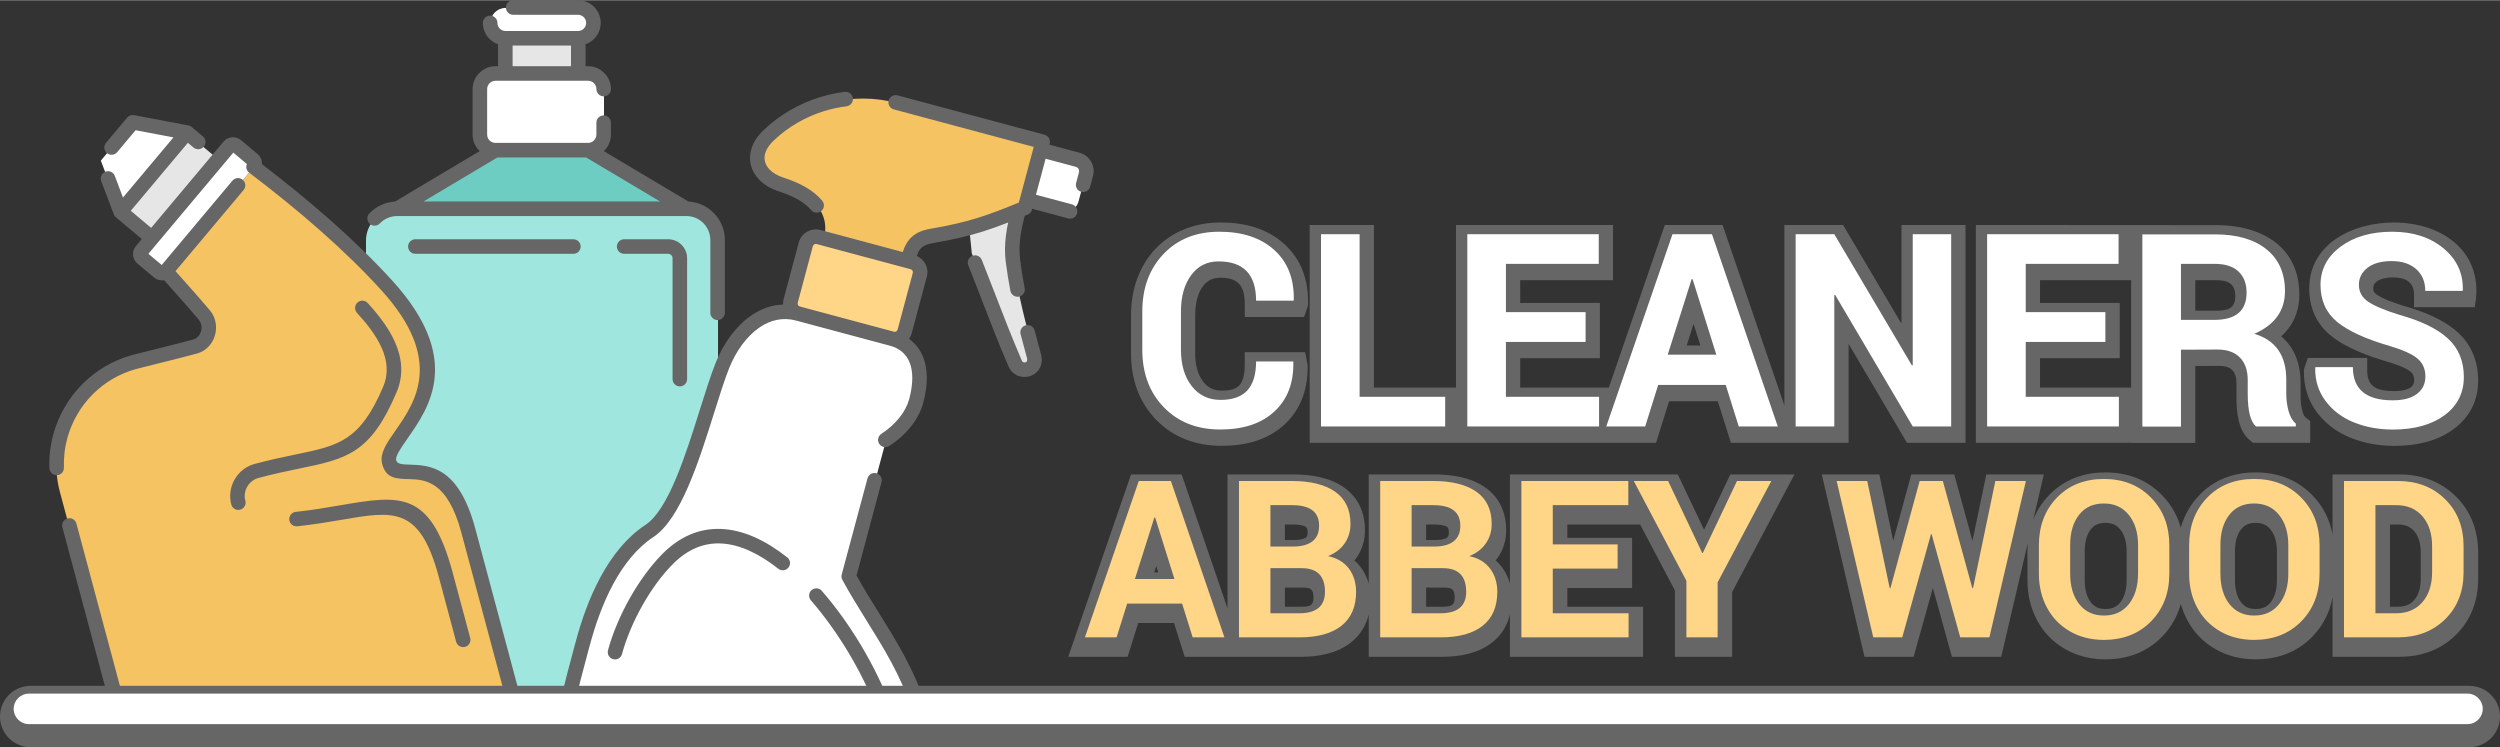 <?xml version="1.0" encoding="UTF-8"?>
<!DOCTYPE svg PUBLIC "-//W3C//DTD SVG 1.1//EN" "http://www.w3.org/Graphics/SVG/1.1/DTD/svg11.dtd">
<!-- Creator: CorelDRAW 2018 (64-Bit) -->
<svg xmlns="http://www.w3.org/2000/svg" xml:space="preserve" width="291px" height="87px" version="1.1" style="shape-rendering:geometricPrecision; text-rendering:geometricPrecision; image-rendering:optimizeQuality; fill-rule:evenodd; clip-rule:evenodd"
viewBox="0 0 4812.2 1437.8"
 xmlns:xlink="http://www.w3.org/1999/xlink">
 <rect x="0" y="0" width="4812.2" height="1437.8" fill="#333333" stroke="none"/>
 <defs>
  <style type="text/css">
   <![CDATA[
    .fil0 {fill:#666666}
    .fil6 {fill:#6ECDC2}
    .fil5 {fill:#9FE6DE}
    .fil4 {fill:#E6E6E6}
    .fil7 {fill:#F6C362}
    .fil8 {fill:#FFD587}
    .fil3 {fill:white}
    .fil9 {fill:#666666;fill-rule:nonzero}
    .fil2 {fill:#FFD587;fill-rule:nonzero}
    .fil1 {fill:white;fill-rule:nonzero}
   ]]>
  </style>
 </defs>
 <g id="Layer_x0020_1">
  <g id="_2809949420400">
   <path class="fil0" d="M4102.1 851.9l-298.8 0 0 -419.3c154.7,0 308.8,0.3 463.3,0.3 85.1,0 159.3,40.3 159.3,134 0,33.6 -12.9,60.3 -34.9,80.1 25.2,21 37.4,52.1 37.4,90.1l0 27.5c0,9.1 1.1,18.2 3.6,27 0.9,3.1 2.9,8.9 5.6,11l9.2 7.4 0 41.9 -109.9 0 -6.8 -5.5c-22.5,-18.3 -25.2,-55.6 -25.2,-82.4l0 -26.3c0,-9 -1.5,-19.1 -8.1,-25.9 -6.4,-6.5 -16.3,-8 -25.1,-7.9l-46 0.2 0 148.1 -123.6 0 0 -0.3zm0 -106.3l0 -206.7 -175.3 0 0 43.7 153.4 0 0 106.5 -153.4 0 0 56.5 175.3 0zm-667.4 34.3l0 -347.3 113 0 112.4 190 0 -190 123.3 0 0 419.3 -112.7 0 -112.4 -190.5 0 190.5 -226.5 0 -25.2 -80 -93.8 0 -25.1 80 -666.7 0 0 -419.3 123.6 0 0 313 158 0 0 -313 302.3 0 0 106.3 -178.7 0 0 43.7 153.4 0 0 106.5 -153.4 0 0 56.5 170.6 0 107.8 -313 111.1 0 119 347.3zm-1038.7 -102.4l116.2 0 4.7 23.4 0.1 2.2c0.8,43.5 -12,83.4 -44.3,113.4 -33.1,30.8 -76.8,41.2 -121,41.2 -48.5,0 -92,-15 -126.1,-50 -34.2,-35.1 -48.5,-79.6 -48.5,-128.1l0 -73.5c0,-102.8 68.2,-178.3 172.9,-178.3 44.7,0 88.3,10.8 122.1,41.5 33.3,30.1 46.6,70.4 45.7,114.7l-0.1 4 -7.6 21.8 -114.1 0 0 -24.6c0,-35.1 -11.8,-51.1 -47.7,-51.1 -37.2,0 -47.7,41 -47.7,71.4l0 74.1c0,19.2 3.5,39.2 15.5,54.8 9.3,12.1 21,17.1 36.2,17.1 11,0 25.5,-1.6 33.4,-10.3 8.7,-9.6 10.3,-26.8 10.3,-39.1l0 -24.6zm2212.5 74.8l0.6 0c9.6,0 23.3,-1.1 31.3,-7.2 4.9,-3.8 6.6,-7.9 6.6,-14.1 0,-6.3 -1.6,-11.3 -6.4,-15.5 -10,-8.7 -31.7,-15.7 -44.1,-19.4 -36.8,-10.7 -80.6,-26.4 -110.5,-51 -28,-23.1 -41,-54.3 -41,-90.3 0,-87.2 85.8,-127 162.6,-127 95.6,0 176.8,59 155.8,163.1l-116.7 0 0 -24.6c0,-24.5 -18,-32.8 -40.1,-32.8 -13.3,0 -38.4,3.2 -38.4,21 0,5.6 2,8.7 6.5,11.9 13.3,9.4 38.5,17.6 53.1,22.2 36.2,10.1 75.6,25.5 103.7,51.2 26.6,24.5 38.6,56.4 38.6,92.3 0,38.6 -16.1,70.4 -47,93.3 -33,24.5 -74,32.4 -114.3,32.4 -28.8,0 -57.2,-4.7 -84,-15.5 -26,-10.5 -48.1,-26.7 -65,-49.1 -17.4,-23.1 -25.5,-49.9 -25,-78.8l0 -3.7 7.4 -22.2 114.4 0 0 24.6c0,33.2 21.9,39.2 51.9,39.2zm-1348.6 -129.5l-13.2 41.7 26.3 0 -13.1 -41.7zm965.8 -83.9l0 58.7 39.4 0c22.3,0 37.6,-3.5 37.6,-27.9 0,-23.9 -14.1,-30.8 -36.1,-30.8l-40.9 0z"/>
   <path class="fil1" d="M2417.8 695.3l71.4 0 0.3 1.4c0.8,40.1 -11.4,71.7 -36.4,94.9 -24.8,23.1 -59.6,34.7 -104.3,34.7 -44.6,0 -80.7,-14.2 -108.4,-42.6 -27.7,-28.5 -41.6,-65.5 -41.6,-111l0 -73.5c0,-45.2 13.6,-82.1 40.7,-110.6 27.1,-28.6 63,-43 107.6,-43 44.6,0 79.8,11.7 105.7,35.1 25.8,23.3 38.3,55.3 37.6,96l-0.6 1.6 -72 0c0,-50.4 -24.1,-75.6 -72.3,-75.6 -22.1,0 -39.7,8.8 -52.8,26.7 -13,17.8 -19.5,40.8 -19.5,69.3l0 74c0,28.8 6.8,52.1 20.6,69.9 13.7,17.7 32.3,26.7 55.6,26.7 23.3,0 40.6,-6.2 51.7,-18.4 11.1,-12.3 16.7,-30.8 16.7,-55.6zm199.3 -244.9l0 312.9 164.7 0 0 57.1 -239 0 0 -370 74.3 0zm435 150l0 57.3 -153.4 0 0 105.6 179.3 0 0 57.1 -253.6 0 0 -370 253 0 0 57.1 -178.7 0 0 92.9 153.4 0zm294.8 220l-25.1 -79.9 -130 0 -25 79.9 -74.9 0 127.4 -370 76 0 126.7 370 -75.1 0zm-90.7 -283.5l-46 145.3 93.5 0 -45.7 -145.3 -1.8 0zm499.6 -86.5l0 370 -74 0 -149.3 -253.1 -1.7 0.3 0 252.8 -74.4 0 0 -370 74.4 0 149.4 252.5 1.6 -0.3 0 -252.2 74 0zm296.8 150l0 57.3 -153.3 0 0 105.6 179.3 0 0 57.1 -253.6 0 0 -370 253 0 0 57.1 -178.7 0 0 92.9 153.3 0zm145.5 220.3l-74.3 0 0 -370 139.9 0c42.3,0 75.3,9.6 99.1,28.8 23.7,19.2 35.5,46 35.5,80.5 0,37.4 -19.6,64.9 -59,82.1 41.1,12.3 61.5,41.7 61.5,88.2l0 27.4c0,11.9 1.6,23.1 4.6,33.8 3.1,10.6 7.6,18.5 13.8,23.5l0 5.4 -76.5 0c-10.7,-8.7 -16.1,-29.8 -16.1,-63.3l0 -26.3c0,-18.4 -5,-32.7 -15.1,-43.1 -10,-10.2 -24.3,-15.3 -42.8,-15.3l-70.6 0.3 0 148zm0 -313.2l0 107.8 64.1 0c41.5,0 62.2,-17.5 62.2,-52.5 0,-17.3 -5.2,-30.8 -15.6,-40.7 -10.3,-9.7 -25.4,-14.6 -45.1,-14.6l-65.6 0zm407.5 262.6l0.6 0c19.9,0 35.3,-4.1 46.1,-12.3 10.8,-8.2 16.3,-19.4 16.3,-33.6 0,-14.2 -5,-25.6 -14.8,-34.1 -9.9,-8.6 -27.7,-16.7 -53.3,-24.4 -46.5,-13.4 -80.4,-29 -101.8,-46.5 -21.3,-17.6 -32,-41.4 -32,-71.2 0,-29.8 12.9,-54.4 38.6,-73.6 25.9,-19.2 58.9,-28.8 99.3,-28.8 40.4,0 73.4,10.7 99,32.1 25.6,21.3 37.9,48.1 37,80.3l-0.3 1.4 -72 0c0,-17.5 -5.7,-31.4 -17.4,-41.8 -11.6,-10.3 -27.3,-15.5 -47.2,-15.5 -20,0 -35.5,4.3 -46.5,12.9 -11,8.5 -16.6,19.5 -16.6,32.7 0,13.3 5.6,23.9 16.9,31.9 11.2,8 31.4,16.7 60.8,25.9 42,11.7 73.2,26.8 93.6,45.6 20.4,18.7 30.7,43.4 30.7,74.1 0,30.7 -12.4,55.2 -37.1,73.6 -24.8,18.3 -58,27.5 -99.6,27.6 -27.3,-0.1 -52.3,-4.7 -74.8,-13.8 -22.7,-9.1 -40.8,-22.8 -54.6,-41.1 -13.7,-18.2 -20.4,-39.4 -20,-63.5l0.5 -1.8 72 0c0,42.7 25.6,63.9 76.6,63.9z"/>
   <path class="fil0" d="M4489.9 1028.7l0 -115.9 128.5 0c41.5,0 79.1,12.9 108.8,42.3 29.8,29.4 43,66.8 43,108.4l0 49.8c0,41.6 -13.2,79 -43,108.4 -29.8,29.4 -67.4,42.1 -108.8,42.1l-128.5 0 0 -114.8c-5.2,28.5 -17.8,54.4 -39.1,76.2 -29.5,30.2 -67.1,43.5 -109,43.5 -27.5,0 -53.9,-6.1 -77.8,-19.9 -23,-13.3 -41.1,-31.8 -53.6,-55.3 -5.5,-10.1 -9.6,-20.7 -12.6,-31.5 -6.4,23.4 -18.2,44.8 -36.2,63.2 -29.5,30.2 -67.1,43.5 -109,43.5 -27.5,0 -53.9,-6.1 -77.8,-19.9 -23,-13.3 -41.1,-31.8 -53.6,-55.3 -12.9,-24 -18.6,-50.4 -18.6,-77.6l0 -54.3c0,-5.8 0.2,-11.5 0.8,-17.2l-51.3 219.4 -94.9 0 -36.7 -132.5 -37 132.5 -94.6 0 -82.2 -351 110.8 0 26.7 127.6 34.8 -127.6 82.7 0 35.1 127.7 26.6 -127.7 110.7 0 -20.3 87c6.8,-17.2 16.8,-33 30.5,-47.2 29.2,-30.3 66.6,-43.7 108.4,-43.7 41.8,0 79.3,13.4 108.7,43.5 18,18.4 29.9,39.8 36.3,63.1 6.4,-23.2 18.1,-44.5 35.8,-62.9 29.2,-30.3 66.6,-43.7 108.4,-43.7 41.8,0 79.3,13.4 108.7,43.5 21.4,21.8 34,47.7 39.3,76.3zm-1383.6 -115.9l123.3 0 50.5 106.5 50.5 -106.5 123.5 0 -119.9 226.3 0 124.7 -110.2 0 0 -127.7 -66.9 -126.9 -140.2 0 0 25.7 124.7 0 0 96.5 -124.7 0 0 36 145.8 0 0 96.4 -256.3 0 0 -81.4c-5.1,20.9 -15.9,39.4 -34,53.7 -27.1,21.5 -62.9,27.7 -96.7,27.7l-141.1 0 0 -81.4c-5.1,20.9 -15.9,39.4 -34,53.7 -27.1,21.5 -62.9,27.7 -96.7,27.7l-223.5 0 -20.5 -65 -69 0 -20.4 65 -114.3 0 120.9 -351 97.5 0 88.2 257.6 0 -257.6 126.8 0c33.7,0 70,5.5 98,25.4 27.6,19.6 39.8,48.7 39.8,82.1 0,18.6 -4.9,36.1 -15.4,51.5 -1.6,2.3 -3.2,4.4 -4.9,6.5 4.5,3.9 8.7,8.3 12.4,13.3 7.2,9.7 12.1,20.2 15.1,31.3l0 -210.1 126.8 0c33.7,0 70,5.5 98,25.4 27.6,19.6 39.8,48.7 39.8,82.1 0,18.6 -4.9,36.1 -15.4,51.5 -1.6,2.3 -3.2,4.4 -4.9,6.5 4.5,3.9 8.7,8.3 12.4,13.3 7.2,9.7 12.1,20.2 15.1,31.3l0 -210.1 199.9 0zm-880.7 176.2l-3.9 12.4 7.8 0 -3.9 -12.4zm247.7 -79.8l0 29.8 18.4 0c6.3,0 16.9,-0.7 22.1,-4.8 3,-2.3 3.2,-6.8 3.2,-10.2 0,-3.3 -0.2,-7.8 -3.1,-10 -5.3,-4.1 -18,-4.8 -24.3,-4.8l-16.3 0zm0 121.4l0 36.8 30.6 0c14.1,0 24.4,-0.8 24.4,-16.4 0,-15.9 -3.7,-20.4 -19.8,-20.4l-35.2 0zm271.8 -121.4l0 29.8 18.4 0c6.3,0 16.9,-0.7 22.1,-4.8 3,-2.3 3.2,-6.8 3.2,-10.2 0,-3.3 -0.2,-7.8 -3.1,-10 -5.3,-4.1 -18,-4.8 -24.3,-4.8l-16.3 0zm0 121.4l0 36.8 30.6 0c14.1,0 24.4,-0.8 24.4,-16.4 0,-15.9 -3.7,-20.4 -19.8,-20.4l-35.2 0zm1348.4 -14.7l0 -54.7c0,-14.9 -2.7,-30.5 -12.2,-42.4 -7.5,-9.4 -16.8,-12.8 -28.7,-12.8 -11.6,0 -20.8,3.1 -28,12.4 -9.3,11.9 -11.8,28.1 -11.8,42.8l0 54.7c0,15 2.6,31.2 12,43.3 7.3,9.3 16.5,12.6 28.1,12.6 11.8,0 21.1,-3.4 28.5,-12.7 9.5,-12.1 12.1,-28.2 12.1,-43.2zm289.3 0l0 -54.7c0,-14.9 -2.8,-30.5 -12.3,-42.4 -7.5,-9.4 -16.8,-12.8 -28.7,-12.8 -11.6,0 -20.8,3.1 -28,12.4 -9.3,11.9 -11.8,28.1 -11.8,42.8l0 54.7c0,15 2.6,31.2 12,43.3 7.3,9.3 16.5,12.6 28.1,12.6 11.8,0 21.1,-3.4 28.5,-12.7 9.5,-12.1 12.2,-28.2 12.2,-43.2zm217.6 -106.7l0 158.2 15 0c12.6,0 23.4,-3.2 31.7,-12.9 9.8,-11.3 12.5,-26.6 12.5,-41.2l0 -50.2c0,-14.6 -2.8,-29.7 -12.5,-41 -8.3,-9.7 -19.1,-12.9 -31.7,-12.9l-15 0z"/>
   <path class="fil2" d="M2295.8 1226.4l-20.4 -65 -105.7 0 -20.4 65 -61 0 103.7 -301 61.8 0 103.1 301 -61.1 0zm-73.8 -230.6l-37.4 118.2 76 0 -37.1 -118.2 -1.5 0zm283.6 97.4l-60.2 0 0 86.8 55.6 0c32.9,0 49.4,-13.8 49.4,-41.3 0,-30.4 -15,-45.5 -44.8,-45.5zm-60.2 -121.3l0 79.7 43.4 0c16.4,0 28.9,-3.4 37.4,-10 8.6,-6.7 12.9,-16.6 12.9,-30 0,-13.3 -4.3,-23.3 -12.9,-29.8 -8.5,-6.6 -21.7,-9.9 -39.5,-9.9l-41.3 0zm55.6 254.5l-116.1 0 0 -301 101.8 0c36.1,0 64,7 83.5,20.8 19.5,13.9 29.3,34.5 29.3,61.7 0,14.2 -3.7,26.6 -11.1,37.4 -7.5,10.9 -18.1,19.2 -32.1,24.7 17.7,3.8 31.1,11.9 40.3,24.2 9.1,12.3 13.7,27.1 13.7,44.5 0,28.7 -9.4,50.5 -28.1,65.4 -18.8,14.9 -45.9,22.3 -81.2,22.3zm276.4 -133.2l-60.2 0 0 86.8 55.6 0c32.9,0 49.4,-13.8 49.4,-41.3 0,-30.4 -15,-45.5 -44.8,-45.5zm-60.2 -121.3l0 79.7 43.4 0c16.4,0 28.9,-3.4 37.4,-10 8.6,-6.7 12.9,-16.6 12.9,-30 0,-13.3 -4.3,-23.3 -12.9,-29.8 -8.5,-6.6 -21.7,-9.9 -39.5,-9.9l-41.3 0zm55.6 254.5l-116.1 0 0 -301 101.8 0c36.1,0 64,7 83.5,20.8 19.5,13.9 29.3,34.5 29.3,61.7 0,14.2 -3.7,26.6 -11.1,37.4 -7.5,10.9 -18.1,19.2 -32.1,24.7 17.7,3.8 31.1,11.9 40.2,24.2 9.2,12.3 13.8,27.1 13.8,44.5 0,28.7 -9.4,50.5 -28.1,65.4 -18.8,14.9 -45.9,22.3 -81.2,22.3zm340.9 -178.9l0 46.5 -124.8 0 0 86 145.9 0 0 46.4 -206.3 0 0 -301 205.8 0 0 46.5 -145.4 0 0 75.6 124.8 0zm192.5 178.9l-60.1 0 0 -108.9 -101.3 -192.1 66.1 0 65.7 138.6 1.1 0 65.8 -138.6 66.1 0 -103.4 195.1 0 105.9zm433.5 -301l56.8 206.4 1.3 0 43 -206.4 58.8 0 -70.3 301 -56.1 0 -55.1 -198.7 -1.2 0 -55.3 198.7 -55.8 0 -70.5 -301 58.9 0 43.2 206.1 1.4 0.3 56.3 -206.4 44.6 0zm375.8 178.1l0 -54.7c0,-23.8 -5.9,-43.2 -17.7,-57.9 -11.8,-14.9 -27.8,-22.2 -48.2,-22.2 -20.4,0 -36.2,7.2 -47.7,21.9 -11.4,14.6 -17.1,34 -17.1,58.2l0 54.7c0,24.3 5.7,43.9 17.3,58.7 11.6,14.8 27.6,22.2 47.8,22.2 20.3,0 36.3,-7.4 48.1,-22.2 11.6,-14.8 17.5,-34.4 17.5,-58.7zm60.2 -54.2l0 54.2c0,37.4 -11.7,68 -35,91.9 -23.4,23.9 -53.7,35.8 -91.1,35.9 -24.6,-0.1 -46.3,-5.5 -65.3,-16.5 -18.9,-11 -33.7,-26.1 -44.1,-45.5 -10.4,-19.3 -15.6,-41.3 -15.6,-65.8l0 -54.2c0,-37.2 11.6,-67.9 34.7,-91.8 23.1,-24 53.3,-36 90.4,-36 37.1,0 67.4,12 90.8,36 23.5,23.9 35.2,54.6 35.2,91.8zm229 54.2l0 -54.7c0,-23.8 -5.9,-43.2 -17.7,-57.9 -11.8,-14.9 -27.8,-22.2 -48.2,-22.2 -20.4,0 -36.2,7.2 -47.7,21.9 -11.4,14.6 -17.1,34 -17.1,58.2l0 54.7c0,24.3 5.7,43.9 17.3,58.7 11.6,14.8 27.6,22.2 47.8,22.2 20.3,0 36.3,-7.4 48.1,-22.2 11.6,-14.8 17.5,-34.4 17.5,-58.7zm60.2 -54.2l0 54.2c0,37.4 -11.7,68 -35,91.9 -23.4,23.9 -53.7,35.8 -91.1,35.9 -24.6,-0.1 -46.3,-5.5 -65.3,-16.5 -18.9,-11 -33.7,-26.1 -44.1,-45.5 -10.4,-19.3 -15.6,-41.3 -15.6,-65.8l0 -54.2c0,-37.2 11.6,-67.9 34.7,-91.8 23.1,-24 53.3,-36 90.4,-36 37.1,0 67.4,12 90.8,36 23.5,23.9 35.2,54.6 35.2,91.8zm147.5 -77.4l-40 0 0 208.1 40 0c21.4,0 38.2,-7.2 50.6,-21.6 12.3,-14.4 18.5,-33.5 18.5,-57.5l0 -50.2c0,-23.8 -6.2,-42.8 -18.5,-57.3 -12.4,-14.3 -29.2,-21.5 -50.6,-21.5zm3 254.5l-103.5 0 0 -301 103.5 0c37.1,0 67.6,11.7 91.2,35.1 23.7,23.4 35.5,53.6 35.5,90.6l0 49.8c0,37.1 -11.8,67.3 -35.5,90.6 -23.6,23.3 -54.1,34.9 -91.2,34.9z"/>
   <g>
    <g>
     <path class="fil3" d="M954.1 141.9l178.5 0c16.5,0 30,13.5 30,30.1l0 87.6c0,16.5 -13.5,30 -30,30l-178.5 0c-16.5,0 -30,-13.5 -30,-30l0 -87.6c0,-16.6 13.5,-30.1 30,-30.1z"/>
     <polygon class="fil4" points="973,74 1113.6,74 1113.6,141.9 973,141.9 "/>
     <path class="fil3" d="M973.4 74l139.8 0c16.3,0 29.6,-13.3 29.6,-29.6l0 0c0,-16.3 -13.3,-29.6 -29.6,-29.6l-139.8 0c-16.3,0 -29.6,13.3 -29.6,29.6l0 0c0,16.3 13.3,29.6 29.6,29.6z"/>
     <path class="fil5" d="M764.6 402.6l557.5 0c33,0 60,27 60,60l0 900.3 -677.6 0 0 -900.3c0,-33 27,-60 60.1,-60z"/>
     <polygon class="fil6" points="1322.1,402.6 764.6,402.6 954.1,289.6 1132.6,289.6 "/>
    </g>
    <g>
     <path class="fil3" d="M1537 604.5l181.1 48.5c38.3,10.2 66.4,46.4 46.7,119.8 -8.2,30.9 -31.8,57.1 -59.5,75.2 -23.5,87.6 -47,175.3 -70.5,263 44.4,82.2 102.8,153.3 134.8,251.9l-679 0c10,-39.9 20.4,-80.5 31.7,-122.6 51.6,-192.7 138.3,-204.6 176.5,-278.4 39.5,-76.3 67.6,-195.5 93.1,-258.6 25.2,-62.4 79.3,-116.5 145.1,-98.8z"/>
     <path class="fil7" d="M1748.5 503.1c-54.3,-14.6 -108.6,-29.1 -162.8,-43.7 9.6,-35.9 -1.8,-78.2 -80.7,-103.4 -47,-15.1 -63.9,-57.4 -24.5,-94.9 68.3,-65 164.2,-85.1 244.7,-63.5 94.4,25.3 188.8,50.6 283.2,75.9 -11.3,42.5 -22.7,85 -34.1,127.4 -65.6,26.9 -102.9,41.1 -179.2,53.9 -34.1,5.8 -39.8,23 -46.6,48.3z"/>
     <path class="fil4" d="M1962 405.9c-9.4,35.3 -14.7,64.3 -10.8,96.3 7.5,63.2 24,123 40.6,184.4 7.2,26.7 -27.2,35.6 -36.4,14.1 -30.2,-70.3 -56.5,-142.3 -84.8,-213.5l-4.8 -47.4c32.7,-8.8 60.5,-19.3 96.2,-33.9z"/>
     <path class="fil3" d="M2004.3 289l69.8 18.7c12,3.2 19.1,15.6 15.9,27.6l-14.2 52.9c-3.2,12 -15.6,19.1 -27.5,15.9l-69.9 -18.7 25.9 -96.4z"/>
     <path class="fil8" d="M1576.5 457l181.1 48.5c10.6,2.9 17,13.8 14.1,24.4l-29.2 109c-2.8,10.6 -13.8,16.9 -24.4,14.1l-181.1 -48.5c-10.6,-2.9 -16.9,-13.9 -14.1,-24.5l29.2 -108.9c2.9,-10.6 13.8,-16.9 24.4,-14.1z"/>
    </g>
    <path class="fil7" d="M375.2 668c-38.6,10.4 -77.4,19.7 -116.2,29.6 -107.9,28.9 -172.6,140.9 -143.7,248.9l111.6 416.4 766 0 -91.1 -340.1c-45.7,-170.6 -139,-81.8 -152.4,-131.8 -13.4,-50.1 175.1,-142.7 -4.4,-340.4 -70.3,-77.5 -159.6,-154.8 -257,-228.8 -56.3,67.1 -112.6,134.2 -168.9,201.2 24.6,28.1 49.9,55.6 73.9,84.2 17.5,20.8 7.2,54.1 -17.8,60.8z"/>
    <polygon class="fil4" points="420.4,306.6 292.4,459.2 231.7,408.2 359.7,255.7 "/>
    <polygon class="fil3" points="255.2,235.9 194.1,308.7 231.7,408.2 359.7,255.7 "/>
    <path class="fil3" d="M440.8 282.3l-168.8 201.2c-3.5,4.2 -3,10.5 1.2,14l32 26.8c4.1,3.5 10.4,2.9 13.9,-1.3l168.9 -201.2c3.5,-4.2 2.9,-10.4 -1.3,-13.9l-31.9 -26.8c-4.2,-3.5 -10.5,-3 -14,1.2z"/>
   </g>
   <path class="fil9" d="M1582.7 386c5,6 4.1,14.8 -1.8,19.7 -6,4.9 -14.8,4.1 -19.7,-1.9 -5.6,-6.7 -13.3,-13.2 -23.7,-19.3 -10.1,-6 -22.6,-11.5 -37.8,-16.4 -16.1,-5.1 -29.3,-13.2 -38.8,-23.2 -7.7,-8.1 -13,-17.5 -15.6,-27.6 -2.5,-10.2 -2.2,-21 1.3,-32.1 3.8,-12 11.4,-24 23.4,-35.3 15.6,-14.9 32.6,-27.5 50.4,-37.9 18.5,-10.8 38,-19.2 58.1,-25.4 7.9,-2.5 15.8,-4.5 23.6,-6.2 8.1,-1.7 16.1,-3.1 24,-4 7.7,-1 14.6,4.5 15.6,12.2 0.9,7.6 -4.6,14.6 -12.2,15.6 -7.4,0.9 -14.6,2.1 -21.6,3.6 -7.3,1.5 -14.4,3.4 -21.2,5.5 -17.9,5.5 -35.4,13.1 -52.2,22.9 -16.1,9.3 -31.3,20.7 -45.3,33.9 -8.4,8 -13.6,16 -16,23.6 -1.9,5.8 -2,11.5 -0.7,16.8 1.3,5.4 4.3,10.6 8.6,15.1 6.4,6.7 15.6,12.2 27.2,15.9 17.3,5.6 31.7,11.9 43.4,18.9 13.3,7.8 23.5,16.5 31,25.6zm-822.3 1.5l163 -97.1 -0.8 -0.7c-7.9,-8 -12.9,-19 -12.9,-31.1l0 -87.6c0,-12.1 5,-23.1 12.9,-31 8,-8 19,-13 31.1,-13l4.9 0 0 -42.3c-6.2,-2.2 -11.8,-5.7 -16.4,-10.3 -7.9,-7.9 -12.8,-18.8 -12.8,-30.8 0,-7.7 6.3,-14 14,-14 7.8,0 14.1,6.3 14.1,14 0,4.3 1.7,8.2 4.5,11 2.8,2.7 6.5,4.5 10.6,4.6l0.2 0 0.2 0 139.7 0 0.2 0 0.2 0c4.1,-0.1 7.8,-1.9 10.6,-4.6l0.5 -0.5c2.5,-2.8 4.1,-6.5 4.1,-10.5 0,-4.3 -1.8,-8.2 -4.6,-11 -2.9,-2.8 -6.8,-4.6 -11,-4.6l-124.9 0c-7.8,0 -14,-6.3 -14,-14 0,-7.7 6.2,-14 14,-14l124.9 0c12,0 22.9,4.9 30.8,12.8 7.9,7.9 12.8,18.8 12.8,30.8 0,11.5 -4.6,22.1 -12,29.9l-0.8 0.9c-4.6,4.6 -10.2,8.1 -16.4,10.3l0 42.3 4.9 0c12.1,0 23.1,5 31.1,12.9l0.8 0.9c7.5,7.9 12.1,18.6 12.1,30.2 0,7.8 -6.3,14 -14,14 -7.7,0 -14,-6.2 -14,-14 0,-4.1 -1.6,-7.9 -4.2,-10.8l-0.5 -0.5c-2.9,-2.9 -6.9,-4.7 -11.3,-4.7l-18.9 0 -140.5 0 -18.9 0c-4.4,0 -8.4,1.8 -11.3,4.7 -2.9,2.9 -4.7,6.9 -4.7,11.3l0 87.6c0,4.4 1.8,8.4 4.7,11.3 2.9,2.9 6.9,4.7 11.3,4.7l178.3 0 0 0 0.1 0 0.1 0 0.1 0c4.3,-0.1 8.2,-1.9 11,-4.7 2.9,-2.9 4.7,-6.9 4.7,-11.3l0 -22.9c0,-7.8 6.3,-14 14,-14 7.7,0 14,6.2 14,14l0 22.9c0,12.1 -4.9,23 -12.9,31l-0.1 0.1 -0.7 0.7 163 97.1c18.8,1 35.7,9.1 48.2,21.6 13.5,13.4 21.8,31.9 21.8,52.3l0 140.2c0,7.7 -6.3,14 -14,14 -7.7,0 -14,-6.3 -14,-14l0 -140.2c0,-12.6 -5.2,-24.1 -13.5,-32.5 -8.3,-8.3 -19.8,-13.5 -32.5,-13.5l-556.9 0 0 0 -0.3 0c-6.3,0.1 -12.3,1.4 -17.7,3.7 -5.8,2.4 -10.9,6 -15.2,10.5 -5.4,5.6 -14.2,5.8 -19.8,0.4 -5.5,-5.3 -5.7,-14.2 -0.4,-19.7 6.9,-7.2 15.2,-13 24.4,-16.9 7.8,-3.4 16.2,-5.4 25,-5.9zm510.2 -0.1l-142.4 -84.8 -170.7 0 -142.3 84.8 455.4 0zm-471.1 100.7c-7.7,0 -14,-6.2 -14,-14 0,-7.7 6.3,-14 14,-14l304.2 0c7.7,0 14,6.3 14,14 0,7.8 -6.3,14 -14,14l-304.2 0zm401.9 0c-7.7,0 -14,-6.2 -14,-14 0,-7.7 6.3,-14 14,-14l84.8 0c10,0 19.1,4.1 25.7,10.7 6.6,6.6 10.7,15.7 10.7,25.7l0 232.8c0,7.7 -6.3,14 -14,14 -7.7,0 -14,-6.3 -14,-14l0 -232.8c0,-2.3 -1,-4.4 -2.5,-5.9 -1.5,-1.5 -3.6,-2.5 -5.9,-2.5l-84.8 0zm-102.3 -400.9l-112.4 0 0 39.8 112.4 0 0 -39.8zm-412 514.5c-5.2,-5.7 -4.7,-14.6 1,-19.8 5.7,-5.2 14.5,-4.8 19.7,1 20.3,22.2 40.7,47.9 53,76.3 12.9,29.8 16.8,62.1 2.4,95.8 -50.3,118.2 -96.1,127.7 -188.2,146.7 -22.3,4.6 -47.6,9.9 -77.3,17.8 -9.6,2.6 -17.2,8.8 -21.8,16.8 -4.6,7.9 -6.2,17.7 -3.6,27.2 2,7.4 -2.5,15.1 -9.9,17.1 -7.5,2 -15.2,-2.4 -17.2,-9.9 -4.5,-16.9 -1.7,-34.2 6.5,-48.4 8.1,-14.1 21.6,-25.2 38.5,-29.8l0.2 0c29.5,-7.9 55.8,-13.4 79,-18.2 82.5,-17 123.5,-25.5 168.1,-130.2 10.9,-25.6 7.8,-50.5 -2.3,-73.8 -10.7,-24.7 -29.4,-48.1 -48.1,-68.6zm-114.9 410.9c-7.7,0.8 -14.6,-4.8 -15.4,-12.5 -0.7,-7.6 4.9,-14.5 12.5,-15.3 31.4,-3.3 59.9,-8.2 85.4,-12.6 115.3,-19.7 174,-29.8 216.9,130.6l33.5 124.8c2,7.5 -2.5,15.1 -9.9,17.1 -7.5,2 -15.2,-2.4 -17.2,-9.9l-33.4 -124.8c-36.4,-135.7 -86.6,-127.1 -185.2,-110.2 -25.7,4.4 -54.4,9.3 -87.2,12.8zm433.8 344.5c2,7.5 -2.4,15.2 -9.9,17.2 -7.5,2 -15.1,-2.5 -17.1,-9.9l-91 -339.8c-27,-100.5 -70.5,-101.9 -101,-102.8 -24.8,-0.7 -43.9,-1.3 -51.3,-28.9 -5.4,-20.3 8.3,-40 25.9,-65.1 37,-53.1 94.4,-135.3 -27.1,-269.1 -34.9,-38.5 -74.4,-76.8 -117.2,-114.6 -42.7,-37.8 -88.8,-75.1 -136.8,-111.6 -0.5,-0.3 -1,-0.7 -1.4,-1.1 -4.8,-4 -6.3,-10.6 -3.9,-16.1l-26.1 -22 -145.4 173.3 -0.2 0.3 -0.3 0.2 0 0.1 -17.5 20.9 25.6 21.5 136.1 -162.3c5,-5.9 13.8,-6.7 19.7,-1.7 6,4.9 6.8,13.8 1.8,19.7l-131.1 156.2 16.5 18.5c16.7,18.7 33.4,37.5 49.6,56.8 5,5.9 8.4,12.7 10.2,19.6 2.7,9.8 2.3,20.1 -0.6,29.6 -2.9,9.5 -8.5,18.1 -16.1,24.5 -5.2,4.4 -11.4,7.7 -18.4,9.6 -25.6,6.9 -51.5,13.4 -77.5,19.8l-38.9 9.8c-32.7,8.9 -61.1,25.9 -83.6,48.3 -23.4,23.3 -40.5,52.6 -49.3,84.4 -2.5,9.2 -4.4,18.7 -5.5,28.4 -1.1,9.7 -1.5,19.3 -1.2,29 0.3,7.7 -5.7,14.1 -13.4,14.4 -7.7,0.3 -14.2,-5.8 -14.5,-13.5 -0.4,-11.2 0,-22.3 1.3,-33.1 1.3,-10.9 3.4,-21.9 6.4,-32.6 10.1,-36.6 29.6,-70 56.5,-96.8 25.8,-25.8 58.4,-45.3 95.9,-55.5l39.5 -9.9c25.7,-6.4 51.4,-12.8 77.1,-19.7 2.9,-0.8 5.5,-2.2 7.6,-4 3.5,-2.9 6,-6.9 7.4,-11.4 1.4,-4.5 1.6,-9.4 0.3,-14.1 -0.8,-3.1 -2.4,-6.1 -4.6,-8.9 -15.9,-18.9 -32.5,-37.5 -49.1,-56.1 -5.4,-6 -10.6,-11.9 -17.5,-19.7 -0.7,0.1 -1.3,0.2 -2,0.3 -5.4,0.4 -11,-1 -15.8,-4.3 -0.7,-0.5 -1.5,-1.1 -2.2,-1.7l-31.3 -26.3c-5.1,-4.3 -8,-10.2 -8.5,-16.2 -0.5,-6.1 1.3,-12.4 5.5,-17.4l11.4 -13.7 -49.9 -41.8c-2,-1.8 -3.5,-4 -4.3,-6.3l-24 -63.5c-2.7,-7.2 1,-15.3 8.2,-18 7.2,-2.7 15.3,0.9 18,8.1l15.7 41.7 97.2 -115.8 -72.9 -13.8 -35.5 42.3c-5,5.9 -13.8,6.7 -19.7,1.8 -5.9,-5 -6.7,-13.8 -1.8,-19.7l40.8 -48.7c3.2,-3.7 8.2,-5.7 13.3,-4.7l103.8 19.6 0.2 0.1 0 0 0.3 0 0 0 0.1 0 0.2 0.1 0.1 0 0.4 0.1 0.1 0 0.1 0 0.2 0.1 0.1 0 0 0 0.1 0 0.1 0.1 0.1 0 0 0 0.3 0.1 0.1 0 0 0 0.3 0.1 0.4 0.2 0.2 0 0 0.1 0.1 0 0.1 0 0.1 0.1 0 0 0.1 0 0.1 0.1 0.1 0 0.1 0.1 0 0 0.1 0 0.1 0.1 0.1 0 0.1 0 0.1 0.1 0.1 0.1 0 0 0.1 0 0.2 0.1 0 0 0.1 0.1 0.3 0.2 0.1 0 0.1 0.1 0 0 0.1 0.1 0.1 0 0.1 0.1 0 0 0.2 0.2 0.1 0 0.2 0.2 0.1 0 0.4 0.4 0.1 0.1 0 0 0.3 0.2 0 0 21.4 17.9c5.9,5 6.7,13.8 1.7,19.7 -4.9,5.9 -13.8,6.7 -19.7,1.8l-10.9 -9.2 -109.9 130.9 39.2 32.9 139.3 -166c4.3,-5 10.2,-7.9 16.2,-8.4 6.1,-0.5 12.4,1.3 17.4,5.5l31.9 26.7c5.1,4.3 7.9,10.2 8.5,16.3 0.1,1.1 0.1,2.2 0,3.3 46.2,35.3 90.4,71.3 131.5,107.6 43.8,38.7 84,77.7 119.4,116.6 136.5,150.4 71.3,243.7 29.2,303.9 -13.3,19.1 -23.8,34.2 -21.7,42 2,7.5 12,7.8 25,8.2 39.2,1.2 95,2.9 127.3,123.5l91 339.7zm-885.9 -342.5c-2,-7.5 2.4,-15.1 9.9,-17.1 7.5,-2 15.1,2.4 17.1,9.9l93.7 349.7c2,7.5 -2.4,15.2 -9.9,17.2 -7.4,2 -15.1,-2.5 -17.1,-9.9l-93.7 -349.8zm1077.2 243.9c-2,7.5 -9.7,11.9 -17.1,9.9 -7.5,-2 -11.9,-9.7 -9.9,-17.1 8.5,-31.9 23.5,-67.5 42.4,-101 18,-31.8 39.7,-61.8 62.9,-85.1 35,-35 73.2,-49 112.2,-47.5 43.2,1.6 86.7,22.4 127.6,54.8 6.1,4.7 7.1,13.5 2.3,19.5 -4.8,6.1 -13.5,7.1 -19.6,2.3 -36.5,-28.8 -74.5,-47.3 -111.3,-48.7 -31.3,-1.2 -62.4,10.4 -91.3,39.4 -21.5,21.4 -41.6,49.3 -58.5,79.1 -17.7,31.3 -31.7,64.6 -39.7,94.4zm363.5 -103.4c-5,-5.8 -4.4,-14.6 1.4,-19.7 5.9,-5 14.7,-4.4 19.7,1.5 27.8,31.9 53.3,67.8 75.2,104.3 23.2,38.8 42.5,78.4 56.1,114.6 2.7,7.2 -0.9,15.2 -8.2,18 -7.2,2.7 -15.2,-1 -18,-8.2 -13,-34.7 -31.5,-72.7 -53.9,-110.1 -21.1,-35.1 -45.6,-69.7 -72.3,-100.4zm-457.1 208.9c-1.8,7.5 -9.4,12.1 -16.9,10.3 -7.5,-1.8 -12.1,-9.3 -10.3,-16.8 13.4,-54.8 15.6,-62.7 29,-112.9l2.7 -9.9c10.7,-40.3 26,-84.1 47.4,-123.9 21.9,-40.5 50.2,-76.8 86.9,-101 44.1,-29.1 77.3,-134.6 104.9,-222.4 10.8,-34.5 20.9,-66.5 30.7,-90.8 14.6,-36 38.3,-69.6 68.3,-90 18.3,-12.5 38.8,-20.2 60.9,-20.9 -0.2,-3.5 0.2,-7.1 1.1,-10.6l29.2 -108.9c2.4,-9 8.3,-16.2 15.8,-20.5l1 -0.6c7.3,-3.9 16.1,-5.2 24.7,-2.9l158.6 42.5c2.8,-8.5 6.2,-16.1 11.7,-23 8.6,-10.9 21.2,-18.4 42.1,-21.9 37.4,-6.3 65.2,-12.9 91.7,-21.2 23,-7.2 45,-15.7 71.3,-26.4 0.5,-0.3 1.1,-0.5 1.7,-0.7l4.9 -2 2.3 -8.5 0.1 -0.3 25.8 -96.4 0.1 -0.3 0.4 -1.7 -269.4 -72.2c-7.4,-1.9 -11.9,-9.6 -9.9,-17.1 2,-7.4 9.7,-11.9 17.1,-9.9l283 75.8c7.4,2 11.9,9.7 9.9,17.1l-0.6 2 58.2 15.6c19.4,5.2 31,25.3 25.8,44.7l-5.5 20.6c-2,7.5 -9.7,11.9 -17.1,9.9 -7.5,-1.9 -11.9,-9.6 -9.9,-17.1l5.5 -20.6c1.2,-4.5 -1.5,-9.2 -6,-10.4l-58.2 -15.6 -18.6 69.3 69.3 18.5c7.5,2 11.9,9.7 9.9,17.2 -2,7.4 -9.6,11.9 -17.1,9.9l-69.3 -18.6 -0.5 2c-1.3,4.7 -4.8,8.2 -9.1,9.6l-4.9 2c-3.8,14.6 -6.7,28 -8.4,40.8 -1.8,14.4 -2.1,28.6 -0.4,43.5 1.2,9.8 2.5,19 3.9,27.6 1.4,8.5 3,17.6 4.9,27.2 1.5,7.6 -3.5,14.9 -11.1,16.4 -7.5,1.5 -14.9,-3.5 -16.4,-11 -1.7,-8.9 -3.4,-18.2 -5,-28.3 -1.6,-10 -3,-19.6 -4.1,-28.6 -2,-17.1 -1.6,-33.5 0.6,-50.3 1,-8.1 2.4,-16.2 4.2,-24.5 -17.1,6.7 -32.9,12.4 -49.1,17.5 -27.6,8.7 -56.6,15.5 -95.4,22.1 -13.1,2.2 -20.4,6.2 -24.8,11.7 -2.8,3.4 -4.8,7.9 -6.6,13.2 6.8,3 12.3,8 15.9,14.2l0.5 1c4,7.3 5.2,16.1 2.9,24.7l-29.1 108.9c-1.1,3.9 -2.8,7.5 -5,10.7 11.7,8.5 21.2,20.3 27.3,35.9 8.4,21.7 9.7,50.4 -0.1,87.2 -4.4,16.5 -12.8,31.9 -23.6,45.6 -11.5,14.6 -26,27.3 -41.8,37.5 -6.4,4.2 -15.1,2.4 -19.3,-4.1 -4.2,-6.4 -2.3,-15.1 4.1,-19.3 13.3,-8.6 25.4,-19.3 35.1,-31.5 8.5,-10.7 15,-22.6 18.5,-35.4 8.1,-30.6 7.4,-53.5 1,-69.9 -6.9,-17.8 -21.1,-28.3 -37.7,-32.7l-181 -48.5 0 0c-25.9,-7 -49.8,-0.8 -70.2,13.1 -25.3,17.2 -45.5,46.1 -58.2,77.3 -9.3,23.1 -19.2,54.6 -29.9,88.8 -29,92 -63.8,202.7 -116.2,237.3 -32.4,21.3 -57.8,54.1 -77.7,90.9 -20.2,37.6 -34.7,79.4 -45,117.9l-2.7 9.9c-13.9,52.2 -16.2,60.5 -28.8,112.2zm566.1 -443.6c2,-7.5 9.7,-11.9 17.1,-9.9 7.5,2 11.9,9.6 9.9,17.1l-48.1 179.7c13.4,24.4 28.3,48.2 43.2,72.1 33.6,54.1 67.7,108.8 89.8,177.1 2.4,7.3 -1.7,15.2 -9,17.5 -7.3,2.4 -15.2,-1.6 -17.6,-9 -21,-64.8 -54.2,-118.1 -87,-170.8 -15.9,-25.6 -31.8,-51.1 -46.4,-78 -1.9,-3.1 -2.5,-7 -1.5,-10.8l49.6 -185zm83 -402.6l-8.8 -2.4 -0.3 -0.1 -0.4 -0.1 -171.4 -45.9c-1.5,-0.4 -2.9,-0.2 -4.1,0.3l-0.4 0.3c-1.3,0.7 -2.3,2 -2.8,3.5l-29.1 108.9c-0.5,1.6 -0.2,3.2 0.5,4.5 0.8,1.3 2,2.2 3.5,2.7l0.1 0 0 0 0 0 181 48.5 0.1 0 0 0 0.1 0.1c1.3,0.3 2.7,0.1 3.9,-0.4l0.4 -0.3c1.3,-0.7 2.3,-2 2.7,-3.6l29.2 -108.8c0.4,-1.4 0.2,-2.9 -0.4,-4.1l-0.2 -0.4c-0.7,-1.3 -2,-2.3 -3.6,-2.7zm211.7 124.9c-2,-7.4 2.5,-15.1 10,-17 7.5,-1.9 15.1,2.5 17,10l12.3 45.8c3.9,14.5 -0.2,26.1 -7.9,33.9 -3.6,3.6 -8.1,6.3 -12.8,8 -4.7,1.5 -9.7,2.1 -14.7,1.6 -11.1,-1.1 -21.8,-7.6 -27.2,-20.3 -19.8,-45.8 -34.9,-85.1 -51.1,-127.1 -8.5,-22 -17.2,-44.7 -26.3,-67.5 -2.8,-7.2 0.7,-15.3 7.9,-18.1 7.1,-2.9 15.2,0.6 18.1,7.8 10.1,25.6 18.4,47 26.4,67.7 15.8,41 30.5,79.3 50.7,126.2 0.9,2.2 2.6,3.3 4.4,3.5 0.9,0.1 1.9,0 2.8,-0.3 0.8,-0.3 1.5,-0.7 2,-1.2 1.1,-1.2 1.6,-3.5 0.7,-7l-1.4 -5.1c-3.2,-11.9 -6.5,-24 -10.9,-40.9z"/>
   <g>
    <path class="fil0" d="M59 1437.8c-32.6,0 -59,-26.4 -59,-59 0,-32.6 26.5,-59.1 59,-59.1l4694.1 0c32.6,0 59.1,26.5 59.1,59.1 0,32.6 -26.5,59 -59.1,59l-4694.1 0z"/>
    <path class="fil1" d="M55.6 1393.4c-16.2,0 -29.3,-13.2 -29.3,-29.4 0,-16.1 13.1,-29.3 29.3,-29.3l4694.1 0c16.2,0 29.3,13.2 29.3,29.3 0,16.2 -13.1,29.4 -29.3,29.4l-4694.1 0z"/>
   </g>
  </g>
 </g>
</svg>
